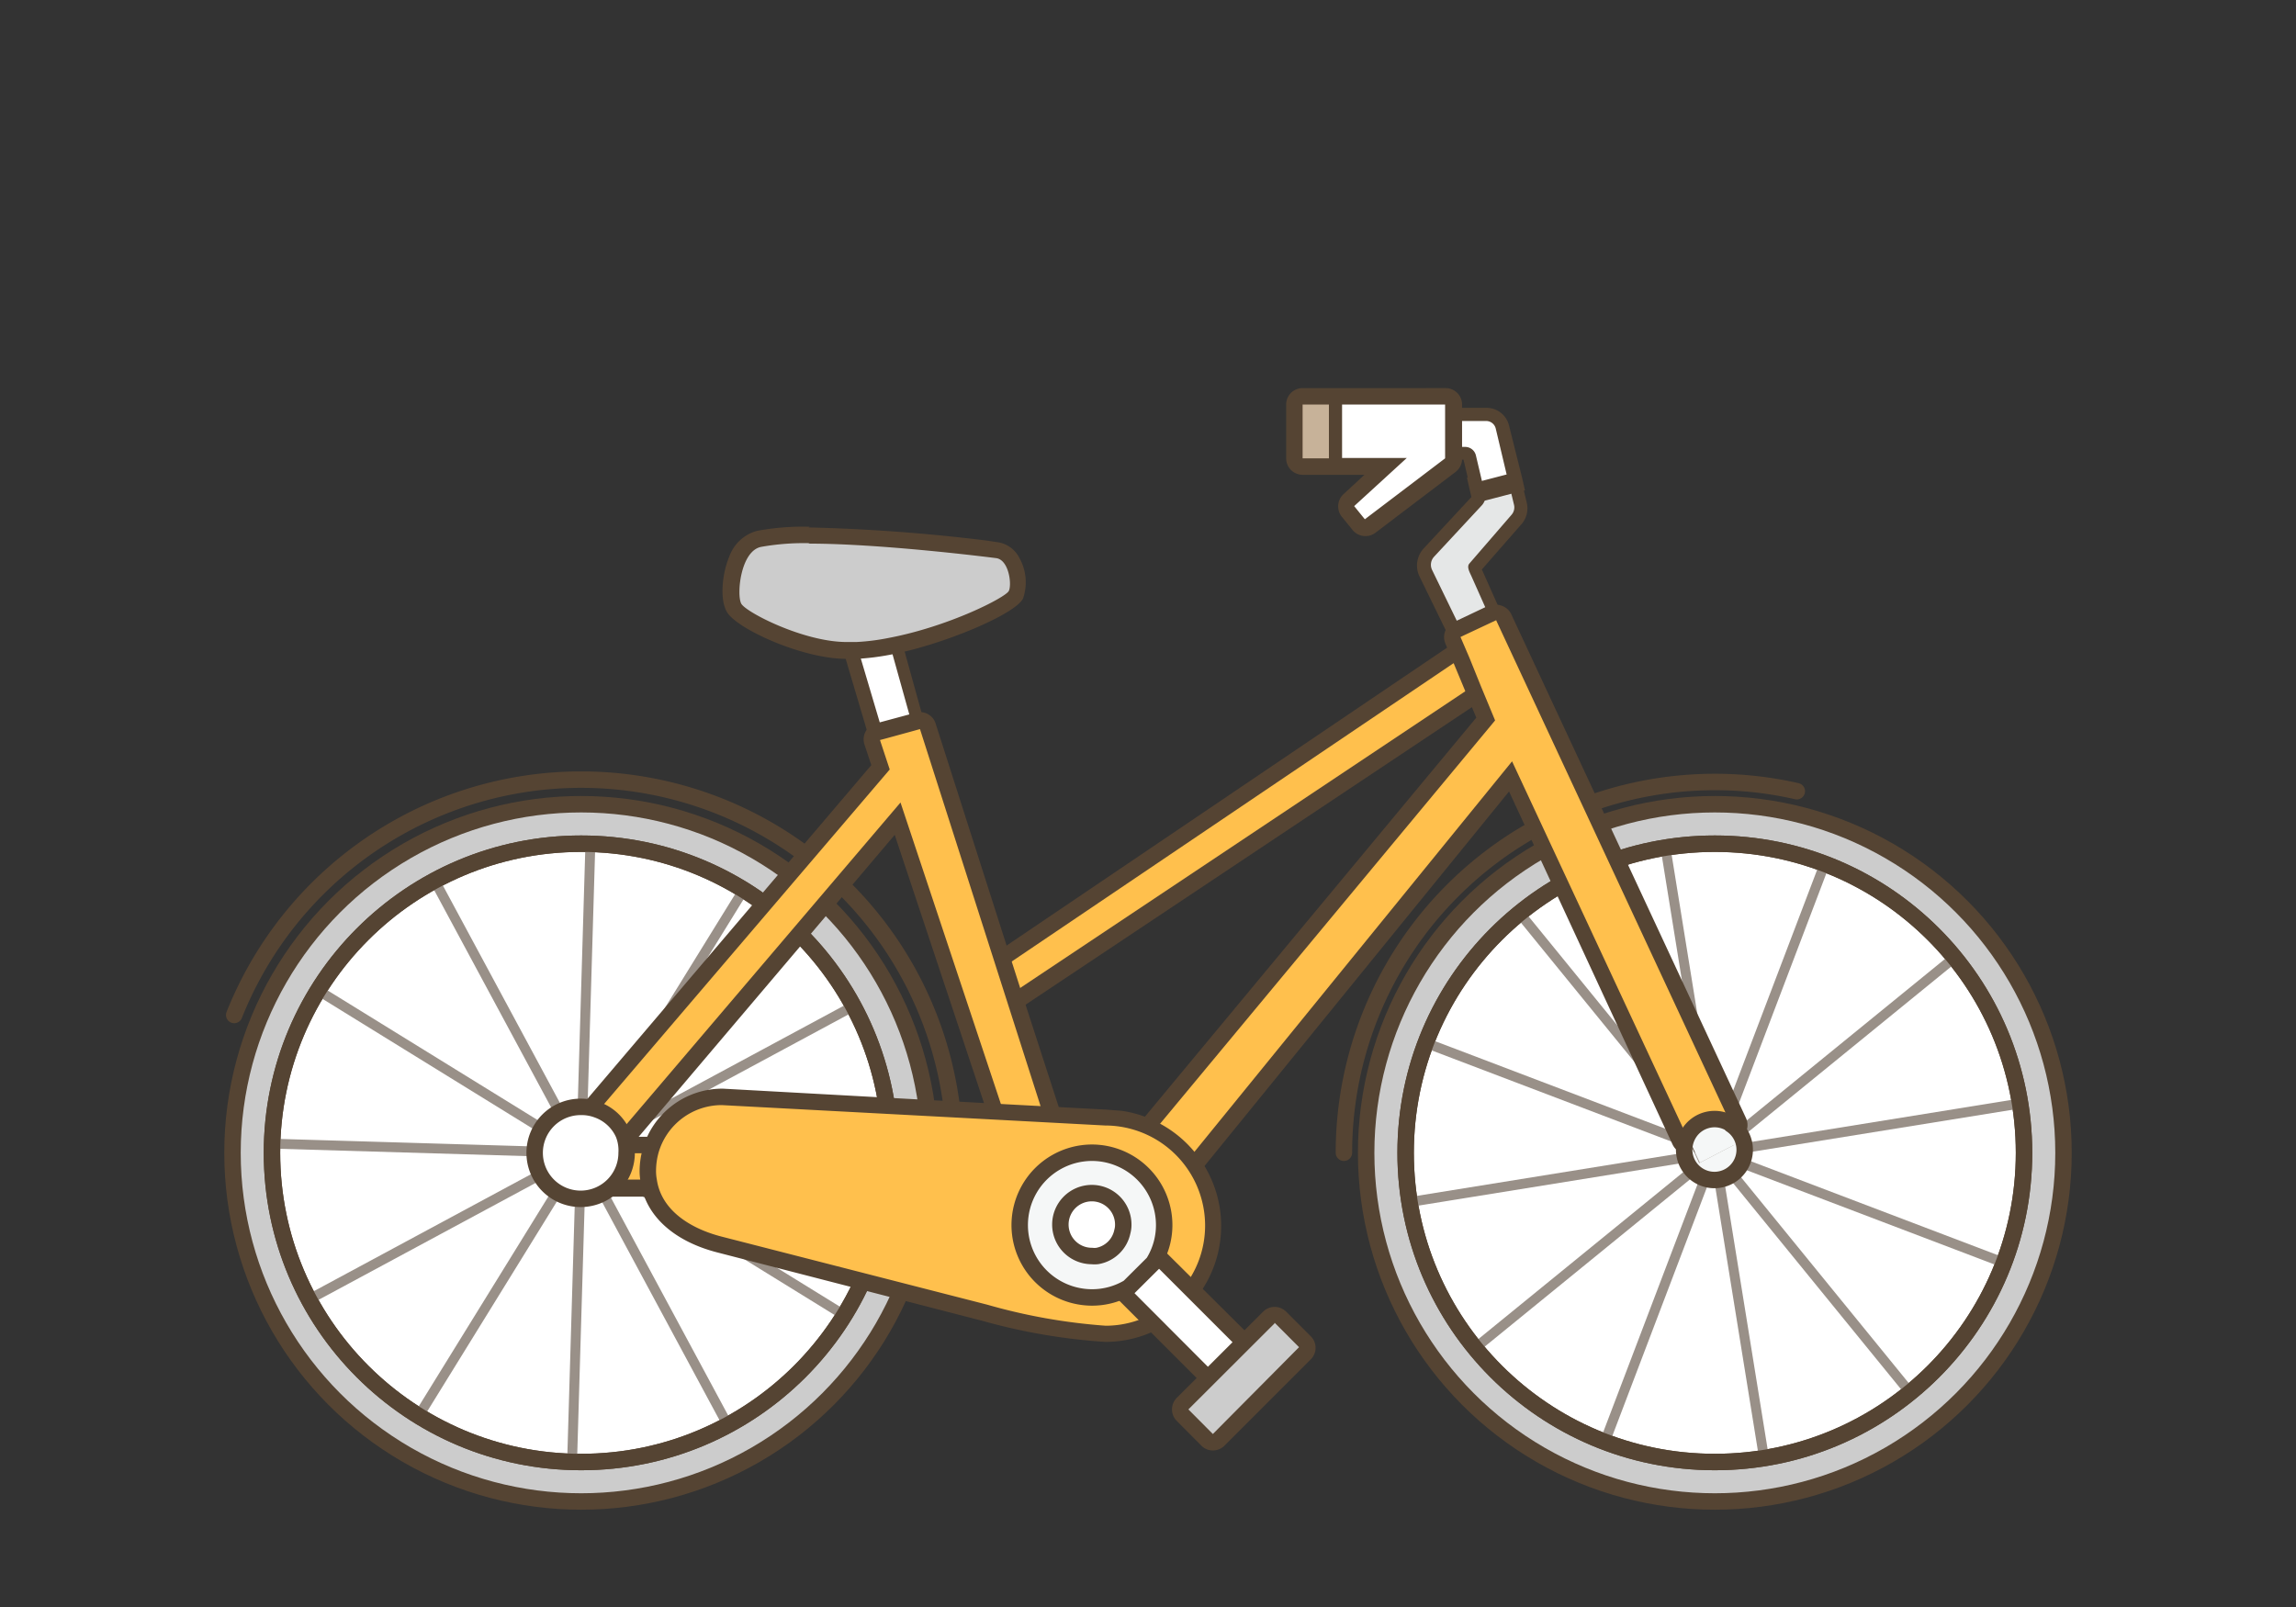 <svg id="レイヤー_29" data-name="レイヤー 29" xmlns="http://www.w3.org/2000/svg" viewBox="0 0 174.5 122.15"><rect x="0" y="0" width="174.5" height="122.15" fill="#333333" stroke="none"/><defs><style>.cls-1,.cls-11{fill:#ccc;}.cls-1,.cls-10,.cls-12,.cls-2,.cls-3{stroke:#543;}.cls-1,.cls-10,.cls-12,.cls-2,.cls-3,.cls-4{stroke-linecap:round;stroke-linejoin:round;}.cls-1,.cls-12,.cls-2,.cls-3{stroke-width:1.25px;}.cls-10,.cls-2,.cls-4{fill:none;}.cls-3,.cls-7{fill:#fff;}.cls-4{stroke:#999088;stroke-width:0.75px;}.cls-5{fill:#ffc04d;}.cls-6{fill:#543;}.cls-8{fill:#e5e7e7;}.cls-12,.cls-9{fill:#f5f7f7;}.cls-13{fill:#c7b299;}</style></defs><circle class="cls-1" cx="44.17" cy="87.63" r="26.5"/><path class="cls-2" d="M17.8,77.15A28.38,28.38,0,0,1,72.55,87.62"/><circle class="cls-3" cx="44.17" cy="87.63" r="23.5"/><line class="cls-4" x1="44.87" y1="64.14" x2="43.48" y2="111.11"/><line class="cls-4" x1="33.03" y1="66.93" x2="55.31" y2="108.32"/><line class="cls-4" x1="24.18" y1="75.28" x2="64.17" y2="99.97"/><line class="cls-4" x1="20.68" y1="86.93" x2="67.66" y2="88.32"/><line class="cls-4" x1="23.48" y1="98.77" x2="64.86" y2="76.48"/><line class="cls-4" x1="31.82" y1="107.62" x2="56.52" y2="67.63"/><circle class="cls-2" cx="44.17" cy="87.63" r="23.5"/><circle class="cls-1" cx="130.33" cy="87.63" r="26.5"/><circle class="cls-3" cx="130.33" cy="87.63" r="23.5"/><line class="cls-4" x1="126.58" y1="64.43" x2="134.07" y2="110.82"/><line class="cls-4" x1="115.48" y1="69.4" x2="145.17" y2="105.85"/><line class="cls-4" x1="108.36" y1="79.27" x2="152.29" y2="95.98"/><line class="cls-4" x1="107.13" y1="91.37" x2="153.53" y2="83.88"/><line class="cls-4" x1="112.11" y1="102.47" x2="148.55" y2="72.78"/><line class="cls-4" x1="121.97" y1="109.59" x2="138.68" y2="65.66"/><circle class="cls-2" cx="130.33" cy="87.63" r="23.5"/><path class="cls-2" d="M102.14,87.62a28.19,28.19,0,0,1,28.19-28.18,27.8,27.8,0,0,1,6.23.7"/><polygon class="cls-5" points="74.6 73.92 111.37 49.09 112.75 52.41 75.63 77.16 74.6 73.92"/><path class="cls-6" d="M111.08,50l.89,2.14-36,24-.64-2L111.08,50m.57-1.89-1.27.85L74.63,73.14l-.77.53.28.89.64,2,.51,1.58,1.38-.92,36-24,.85-.57-.39-.95-.89-2.14-.59-1.41Z"/><path class="cls-7" d="M64.59,48.9v-.55l.48-.05A16.67,16.67,0,0,0,67.4,48l.45-.09,2.06,7.37.14.62-3.13.85Z"/><path class="cls-6" d="M67.49,48.5l1.93,6.92,0,.13-2.19.6-2.17-7.32v0a16.57,16.57,0,0,0,2.4-.3m.72-1.16-.91.18A15.86,15.86,0,0,1,65,47.8l-1,.05V49l0,.16,2.17,7.32.27.94,1-.26,2.19-.6.92-.25-.21-.93,0-.13-1.94-7-.25-.89Z"/><path class="cls-8" d="M108.4,43.55a1.4,1.4,0,0,1,.23-1.56l3.65-3.93a.47.47,0,0,0,.11-.41l-.24-1,2.85-.74.56,2.32a1.34,1.34,0,0,1-.31,1.21l-3.19,3.69h0s.12.18.17.28l1.83,4.13L111,49Z"/><path class="cls-6" d="M114.63,36.55l.44,1.83a.85.85,0,0,1-.2.76l-3.19,3.69c-.22.24,0,.64.14.94l1.58,3.55-2.13,1-2.43-5a.9.9,0,0,1,.15-1l3.65-3.93a1,1,0,0,0,.23-.86l-.12-.5,1.88-.49m.74-1.22-1,.25-1.88.49-1,.25.23,1,.11.47-3.63,3.91a1.92,1.92,0,0,0-.32,2.12l2.44,5,.42.87.89-.4,2.13-1,.9-.41-.4-.91-1.58-3.55-.06-.12v0l3-3.43a1.83,1.83,0,0,0,.42-1.63l-.44-1.84-.24-1Z"/><path class="cls-5" d="M90,89.13a.63.63,0,0,1-.49-.24A6.92,6.92,0,0,0,87.12,87a.63.63,0,0,1-.32-.36.62.62,0,0,1,0-.48,1.62,1.62,0,0,1,.1-.18l26-31.28-1.81-4.37-.68-1.62a.62.62,0,0,1,.3-.8l.27-.13,2.15-1,.31-.15a.58.58,0,0,1,.26-.06.78.78,0,0,1,.22,0,.66.66,0,0,1,.35.33l17.84,38.3a.61.61,0,0,1-.15.73.66.66,0,0,1-.75.06,1.61,1.61,0,0,0-.91-.26,1.64,1.64,0,0,0-1.5,1,.61.61,0,0,1-.57.35h0a.62.62,0,0,1-.56-.36L114.78,59,90.47,88.9a.62.62,0,0,1-.49.23Z"/><path class="cls-6" d="M113.72,47.17l17.84,38.3a2.3,2.3,0,0,0-3.31,1l-13.33-28.6L90,88.51a7.41,7.41,0,0,0-2.59-2.12l0-.06,26.22-31.57-1.07-2.58L111.68,50,111,48.42l.27-.13,2.13-1,.32-.15m0-1.25a1.24,1.24,0,0,0-.53.12l-.32.15-2.11,1-.3.14a1.25,1.25,0,0,0-.61,1.61l.68,1.62.89,2.14.78,1.88-25.74,31a1.2,1.2,0,0,0-.15.24l0,.06a1.23,1.23,0,0,0-.07,1,1.22,1.22,0,0,0,.63.72A6.25,6.25,0,0,1,89,89.28a1.23,1.23,0,0,0,1,.48h0a1.24,1.24,0,0,0,1-.46l23.69-29.14L127.12,87a1.26,1.26,0,0,0,1.13.72h0a1.24,1.24,0,0,0,1.13-.71,1,1,0,0,1,.94-.6,1,1,0,0,1,.57.16,1.19,1.19,0,0,0,.67.2,1.24,1.24,0,0,0,.83-.31,1.26,1.26,0,0,0,.31-1.47l-17.84-38.3a1.24,1.24,0,0,0-.71-.64,1.06,1.06,0,0,0-.43-.08Z"/><path class="cls-9" d="M132.19,86.82l-.63-1.35A2.3,2.3,0,1,1,128,87.41a2.35,2.35,0,0,1,.22-1l.92,2Z"/><path class="cls-9" d="M131.56,85.47l.63,1.35-3,1.56-.92-2a2.3,2.3,0,0,1,3.31-1Z"/><path class="cls-7" d="M111.69,34.7a.33.33,0,0,0-.34-.26h-2V31.5h3.61a1.25,1.25,0,0,1,1.23,1l1.06,4.44-2.84.74Z"/><path class="cls-6" d="M112.94,32a.75.75,0,0,1,.74.58l.95,4-1.88.49-.58-2.46a.84.84,0,0,0-.82-.64h-1.52V32h3.11m0-1h-4.11v3.94h2.4l.55,2.33.24,1,1-.26,1.88-.49,1-.25-.23-1-1-4A1.76,1.76,0,0,0,112.94,31Z"/><path class="cls-5" d="M46.7,87.06a.64.64,0,0,1-.49-.36,2.16,2.16,0,0,0-1.28-1.18.6.6,0,0,1-.36-.32.66.66,0,0,1,0-.48l.06-.17a.82.82,0,0,1,.12-.2l22.2-26-.63-1.9a.66.66,0,0,1,0-.5.64.64,0,0,1,.4-.3l.38-.1,2.65-.73a.45.45,0,0,1,.16,0,.63.63,0,0,1,.6.44l9.57,29.89a.65.65,0,0,1-.1.57.64.64,0,0,1-.5.24l-3-.16a.62.62,0,0,1-.56-.42L68.2,62.21,47.26,86.85a.62.62,0,0,1-.48.22Z"/><path class="cls-6" d="M69.92,55.42l6,18.76.64,2,2.92,9.13-3-.16L68.44,61,46.78,86.44a2.82,2.82,0,0,0-1.65-1.51l.06-.17L67.62,58.49l-.74-2.24.38-.1,2.19-.6.47-.13m0-1.25a1,1,0,0,0-.33,0l-.47.13-2.19.59-.36.1a1.25,1.25,0,0,0-.87,1.6l.52,1.57L44.24,84a1.26,1.26,0,0,0-.22.39l-.06.17a1.19,1.19,0,0,0,0,1,1.23,1.23,0,0,0,.72.64,1.57,1.57,0,0,1,.91.84,1.26,1.26,0,0,0,1,.73h.17a1.26,1.26,0,0,0,1-.44L68,63.46l7.35,22.08a1.25,1.25,0,0,0,1.12.86l3,.16h.06a1.25,1.25,0,0,0,1.19-1.63L77.76,75.8l-.64-2L71.11,55a1.23,1.23,0,0,0-1.19-.87Z"/><path class="cls-5" d="M46.18,90.29a.61.61,0,0,1-.57-.38.63.63,0,0,1,.14-.69,2.28,2.28,0,0,0,.67-1.6A.62.62,0,0,1,47,87h3a.64.64,0,0,1,.5.24.63.63,0,0,1,.11.54A4.72,4.72,0,0,0,50.49,89a3.1,3.1,0,0,0,0,.54.67.67,0,0,1-.1.48.65.65,0,0,1-.42.26H46.18Z"/><path class="cls-6" d="M50.05,87.62A5.22,5.22,0,0,0,49.86,89a3.52,3.52,0,0,0,.06.66H46.18a2.87,2.87,0,0,0,.86-2h3m0-1.25H47a1.25,1.25,0,0,0-1.25,1.25,1.63,1.63,0,0,1-.48,1.16,1.25,1.25,0,0,0,.87,2.14h3.68l.21,0h.06a1.22,1.22,0,0,0,.82-.52,1.2,1.2,0,0,0,.2-.94,3,3,0,0,1,0-.43,3.86,3.86,0,0,1,.15-1,1.28,1.28,0,0,0-.21-1.09,1.26,1.26,0,0,0-1-.49Z"/><path class="cls-5" d="M84,101.42a45,45,0,0,1-9.16-1.62L54.71,94.61c-3.1-.8-5.07-2.57-5.4-4.86a3.48,3.48,0,0,1-.07-.75,5.83,5.83,0,0,1,.21-1.54,5.65,5.65,0,0,1,5.41-4.08L84.62,85v0a8.22,8.22,0,0,1,5.62,13.55l0,0-2.12,1.75,0,0A8.21,8.21,0,0,1,84,101.42Z"/><path class="cls-6" d="M54.86,84l21.63,1.15,3,.16,4.5.24v0a7.61,7.61,0,0,1,7.6,7.6,7.56,7.56,0,0,1-1.83,4.94l-2,1.68a7.47,7.47,0,0,1-3.73,1,44.11,44.11,0,0,1-9-1.6L54.86,94c-2.39-.61-4.6-2-4.94-4.34a3.52,3.52,0,0,1-.06-.66,5.22,5.22,0,0,1,.19-1.38A5,5,0,0,1,54.86,84m0-1.25h0a6.29,6.29,0,0,0-6,4.53A6.48,6.48,0,0,0,48.61,89a4.94,4.94,0,0,0,.08.87c.38,2.54,2.52,4.49,5.87,5.34l20.11,5.19A45.28,45.28,0,0,0,84,102a8.75,8.75,0,0,0,4.36-1.16l.09,0,.08-.07,2-1.68.08-.06.07-.09a8.83,8.83,0,0,0-2.77-13.66,8.35,8.35,0,0,0-2.7-.85v0l-1.18-.09-4.5-.24-3-.16L54.93,82.75Z"/><path class="cls-7" d="M82.82,95.77l.71-.4a4.65,4.65,0,0,0,1.65-1.62l.41-.68,9.83,9.81-2.76,2.75Z"/><path class="cls-6" d="M85.72,94.07l8.81,8.81-1.87,1.87-8.82-8.84a5.26,5.26,0,0,0,1.88-1.84m-.25-2-.82,1.37a4.16,4.16,0,0,1-1.43,1.4l-1.42.81L83,96.8l8.83,8.83.88.89.89-.89,1.87-1.87.88-.88-.88-.88L86.6,93.19l-1.13-1.13Z"/><path class="cls-7" d="M44.17,91.12a3.5,3.5,0,0,1,0-7,3.62,3.62,0,0,1,1.18.21,3.45,3.45,0,0,1,2,1.84,3.34,3.34,0,0,1,.32,1.44,3.53,3.53,0,0,1-1.05,2.5A3.49,3.49,0,0,1,44.17,91.12Z"/><path class="cls-6" d="M44.17,84.76a2.77,2.77,0,0,1,1,.17,2.82,2.82,0,0,1,1.65,1.51A2.75,2.75,0,0,1,47,87.62a2.87,2.87,0,1,1-2.87-2.86m0-1.25a4.12,4.12,0,1,0,4.12,4.11,3.85,3.85,0,0,0-.38-1.71,4,4,0,0,0-2.37-2.16,3.87,3.87,0,0,0-1.37-.24Z"/><line class="cls-10" x1="112.75" y1="37.04" x2="114.63" y2="36.55"/><path class="cls-7" d="M103.73,40.09a.64.64,0,0,1-.48-.22l-.81-1a.63.63,0,0,1,.06-.86l2.79-2.58H99a.62.62,0,0,1-.62-.62V30.75a.63.63,0,0,1,.62-.63h10.84a.63.63,0,0,1,.63.63v4.09a.62.62,0,0,1-.25.5L104.11,40A.64.64,0,0,1,103.73,40.09Z"/><path class="cls-6" d="M109.83,30.75v4.09l-6.1,4.63-.81-1,4-3.66H99V30.75h10.84m0-1.25H99a1.25,1.25,0,0,0-1.25,1.25v4.09A1.25,1.25,0,0,0,99,36.09h4.7l-1.61,1.49A1.26,1.26,0,0,0,102,39.3l.81,1a1.26,1.26,0,0,0,1.72.2l6.1-4.63a1.26,1.26,0,0,0,.49-1V30.75a1.25,1.25,0,0,0-1.25-1.25Z"/><path class="cls-2" d="M131.56,85.47A2.3,2.3,0,1,1,128,87.41a2.35,2.35,0,0,1,.22-1,2.3,2.3,0,0,1,3.31-1Z"/><path class="cls-11" d="M64.3,49.46c-3.43,0-8-2.31-8.57-3.2a5,5,0,0,1,.2-3.61A2.55,2.55,0,0,1,57.61,41a18.44,18.44,0,0,1,3.84-.3,134.44,134.44,0,0,1,13.48,1l.8.09a1.57,1.57,0,0,1,1.24.88,3.18,3.18,0,0,1,.26,2.52c-.4.83-5.41,3.13-9.62,3.91a15.86,15.86,0,0,1-2.48.31c-.25,0-.52,0-.79,0Z"/><path class="cls-6" d="M61.45,41.32c5.42,0,13.44,1,14.22,1.1,1,.08,1.25,2,1,2.5s-4.59,2.72-9.18,3.58a16.57,16.57,0,0,1-2.4.3q-.37,0-.75,0h0c-3.24,0-7.63-2.25-8-2.91s-.07-4,1.5-4.32a18.48,18.48,0,0,1,3.7-.28m0-1.25a18.9,18.9,0,0,0-4,.31,3.11,3.11,0,0,0-2.13,2c-.53,1.27-.72,3.25-.16,4.17C56,47.81,61,50.08,64.3,50.08h0q.42,0,.84,0a18.91,18.91,0,0,0,2.55-.32c4-.76,9.47-3.07,10.06-4.26a3.78,3.78,0,0,0-.28-3.1,2.21,2.21,0,0,0-1.75-1.2L75,41.09a135.85,135.85,0,0,0-13.56-1Z"/><path class="cls-12" d="M83,87.62a5.5,5.5,0,0,0,0,11,5.41,5.41,0,0,0,2.79-.77L87.65,96a5.39,5.39,0,0,0,.83-2.89A5.5,5.5,0,0,0,83,87.62Z"/><path class="cls-11" d="M92.18,109.58a.63.63,0,0,1-.44-.19l-1.86-1.87a.63.63,0,0,1,0-.88l6.55-6.54a.62.62,0,0,1,.44-.18.66.66,0,0,1,.45.18L99.18,102a.63.63,0,0,1,0,.88l-6.55,6.55a.64.64,0,0,1-.45.19Z"/><path class="cls-6" d="M96.87,100.54l1.86,1.86L92.18,109l-1.86-1.87,6.55-6.54m0-1.25a1.23,1.23,0,0,0-.88.37l-6.55,6.54a1.24,1.24,0,0,0,0,1.76l1.86,1.87a1.22,1.22,0,0,0,.88.37h0a1.24,1.24,0,0,0,.89-.37l6.55-6.55a1.24,1.24,0,0,0,0-1.76l-1.86-1.86a1.25,1.25,0,0,0-.89-.37Z"/><path class="cls-3" d="M83.39,95.47a1.84,1.84,0,0,1-.41,0,2.39,2.39,0,1,1,2.39-2.39,1.9,1.9,0,0,1-.07.54A2.36,2.36,0,0,1,83.39,95.47Z"/><rect class="cls-13" x="98.49" y="30.25" width="2.99" height="5.09" rx="0.5"/><path class="cls-6" d="M101,30.75v4.09H99V30.75h2m0-1H99a1,1,0,0,0-1,1v4.09a1,1,0,0,0,1,1h2a1,1,0,0,0,1-1V30.75a1,1,0,0,0-1-1Z"/></svg>